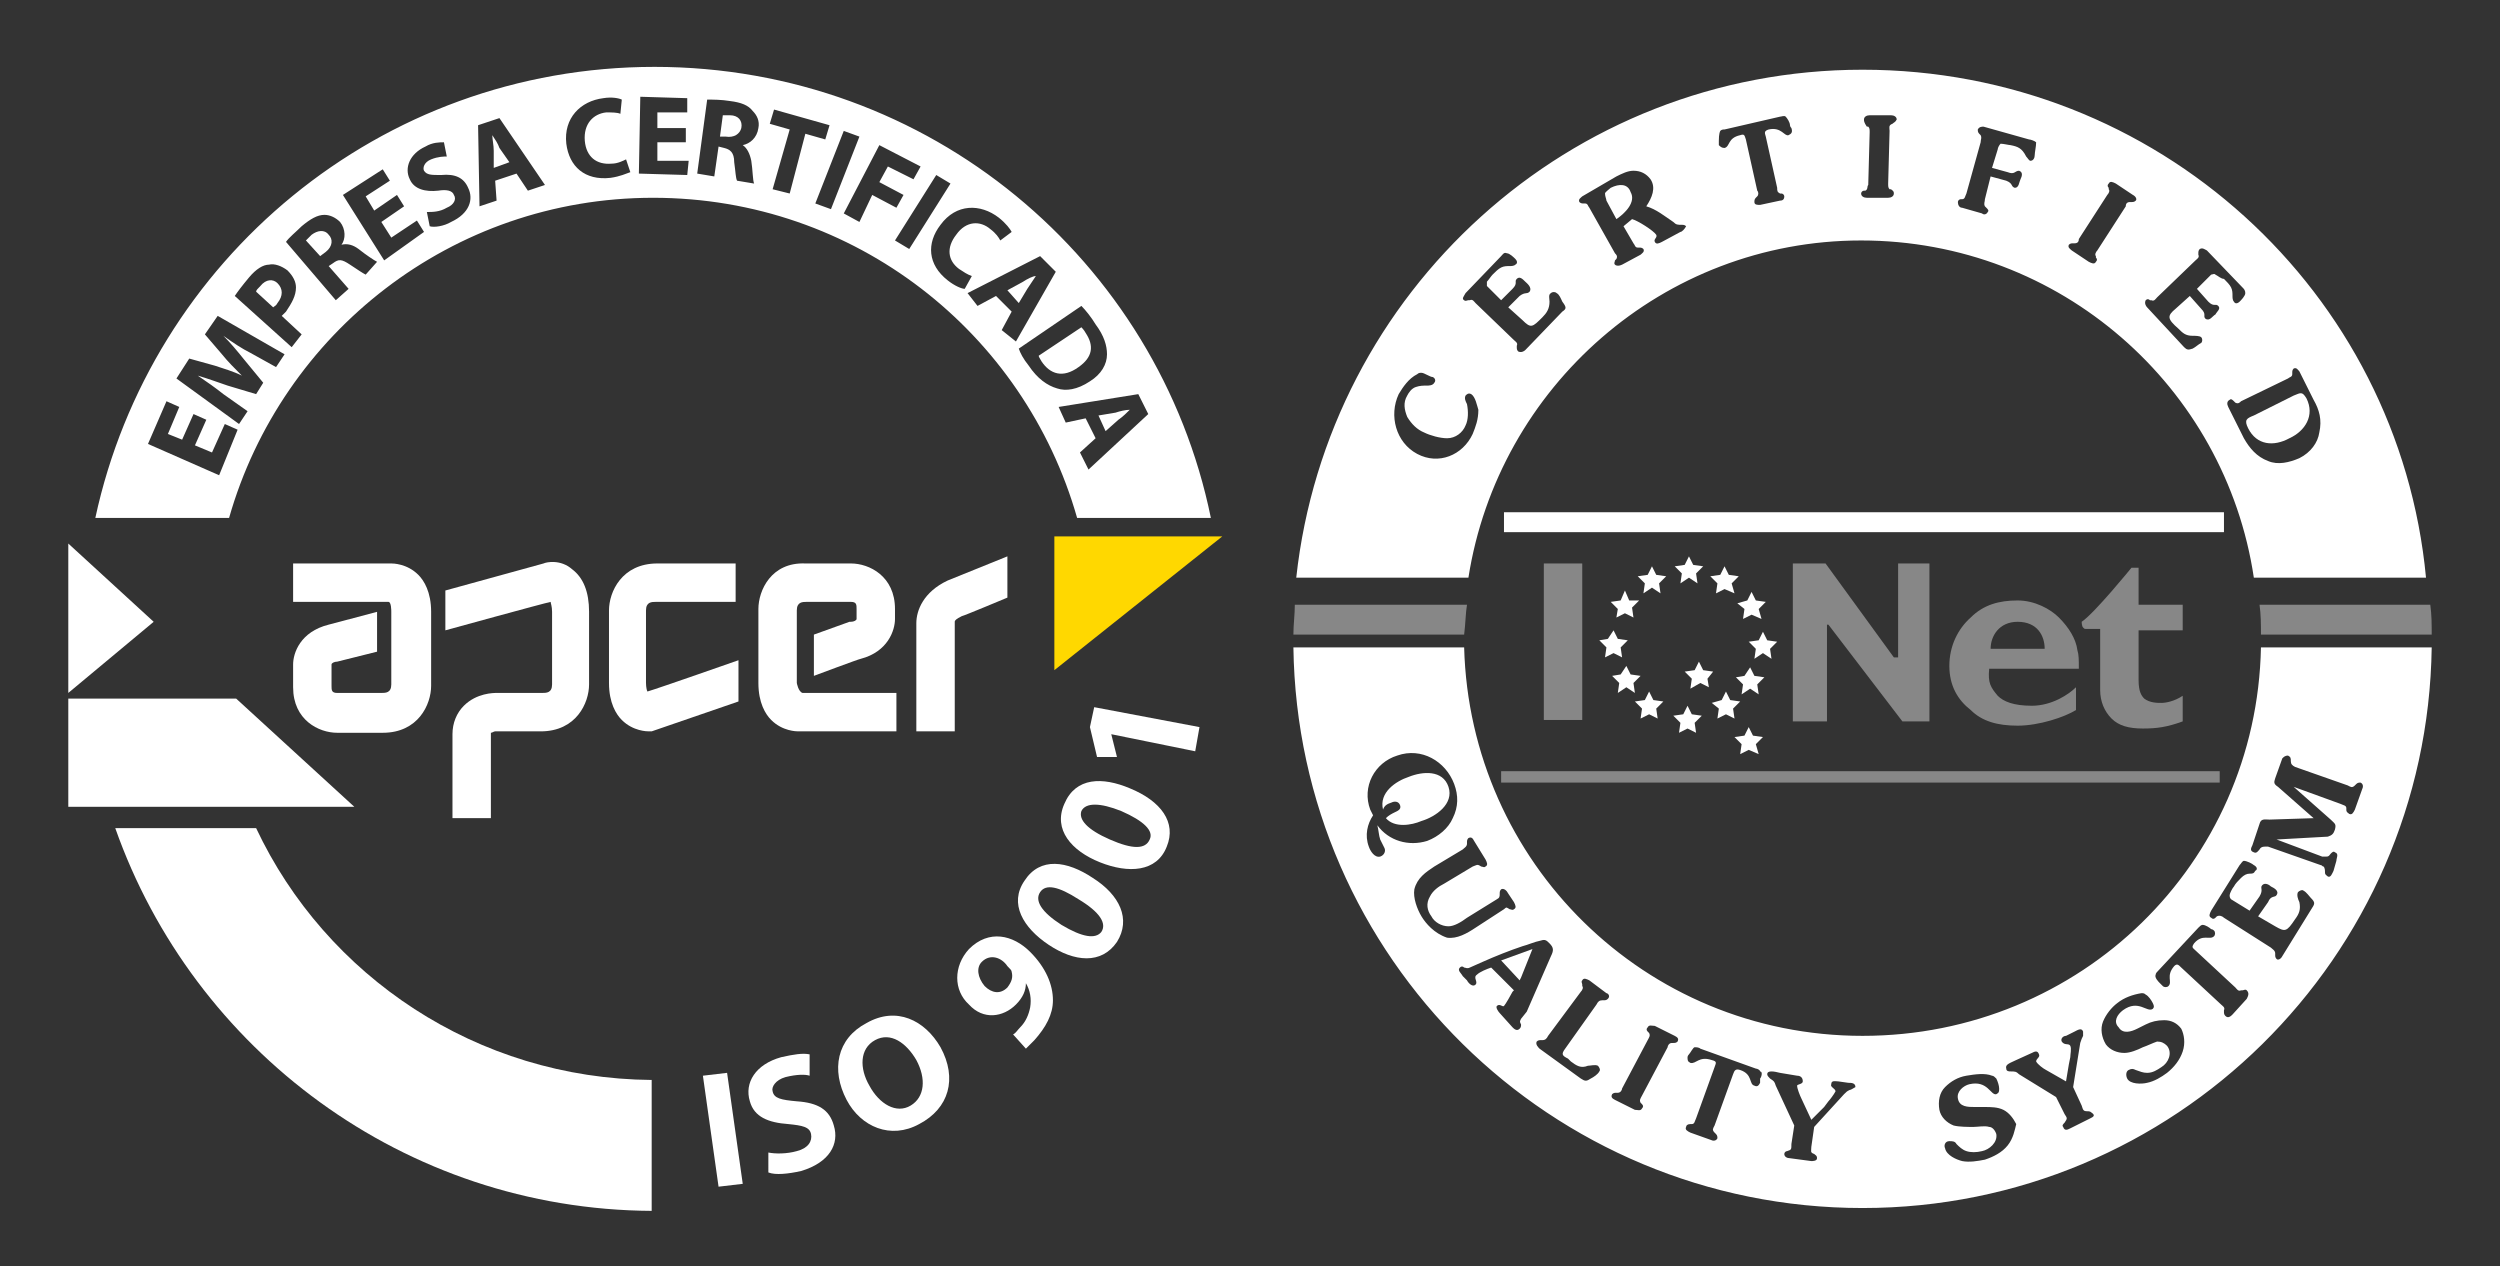 <svg xmlns="http://www.w3.org/2000/svg" xmlns:xlink="http://www.w3.org/1999/xlink" id="Camada_1" x="0px" y="0px" viewBox="0 0 175.7 89" style="enable-background:new 0 0 175.7 89;" xml:space="preserve"><rect x="0" y="0" width="175.7" height="89" fill="#333333" stroke="none"/><style type="text/css">	.st0{fill:#FFFFFF;}	.st1{fill:#FFD800;}	.st2{fill-rule:evenodd;clip-rule:evenodd;fill:#FFFFFF;}	.st3{fill-rule:evenodd;clip-rule:evenodd;fill:#878787;}</style><g>	<polygon class="st0" points="4.8,49.1 4.8,56.7 24.9,56.7 16.6,49.1  "></polygon>	<polygon class="st0" points="4.8,38.2 4.8,48.7 10.8,43.7  "></polygon>	<path class="st0" d="M20.5,42.3c0,0,6.7,0,6.8,0c0.2,0,0.2,0.6,0.2,0.7c0,0,0,5,0,5.1c0,0.6-0.4,0.6-0.7,0.6c0,0-3.1,0-3.1,0   c-0.4,0-0.4-0.2-0.4-0.5c0,0,0-1.4,0-1.5c0-0.1,0.2-0.2,0.4-0.2c0,0,2.8-0.7,2.8-0.7l0-2.8l-3.4,0.9c-2,0.5-2.5,2-2.5,2.8v1.6   c0,2.3,1.8,3.2,3.1,3.2h3.2c2.5,0,3.4-2,3.4-3.3V43c0-1.4-0.5-2.2-0.9-2.6c-0.8-0.8-1.8-0.8-1.9-0.8h-6.9V42.3z"></path>	<path class="st0" d="M53.3,42.8V48c0,1.4,0.5,2.2,0.9,2.6c0.8,0.8,1.8,0.8,1.9,0.8h6.9v-2.7c0,0-6.5,0-6.6,0C56.1,48.6,56,48,56,48   c0,0,0-5,0-5.1c0-0.6,0.4-0.6,0.7-0.6c0,0,3.1,0,3.1,0c0.4,0,0.4,0.2,0.4,0.5c0,0,0,0.5,0,0.7c0,0.1-0.2,0.2-0.4,0.2l-0.1,0   l-2.5,0.9l0,2.9c0,0,3.2-1.2,3.3-1.2c1.9-0.5,2.4-2,2.4-2.8c0,0,0-0.7,0-0.7c0-2.3-1.8-3.2-3.1-3.2h-3.2   C54.2,39.5,53.3,41.5,53.3,42.8z"></path>	<path class="st0" d="M38.2,39.6L38.2,39.6l-6.9,1.9l0,2.8c0,0,6.9-1.9,7.4-2c0,0.1,0.1,0.3,0.1,0.7c0,0,0,5,0,5.1   c0,0.6-0.4,0.6-0.7,0.6h-3.2c-0.2,0-1.4,0-2.3,0.9c-0.5,0.5-0.8,1.2-0.8,2v5.9h2.7v-5.9c0-0.1,0-0.1,0-0.1c0.1,0,0.2-0.1,0.3-0.1   c0,0,3.2,0,3.2,0c2.5,0,3.4-2,3.4-3.3V43c0-1.4-0.4-2.4-1.2-3C39.4,39.3,38.4,39.5,38.2,39.6z"></path>	<path class="st0" d="M46.2,39.6c-2.5,0-3.4,2-3.4,3.3V48c0,1.4,0.5,2.2,0.9,2.6c0.8,0.8,1.8,0.8,1.9,0.8l0.2,0l6.1-2.1l0-2.9   c0,0-5.7,2-6.4,2.2c-0.1-0.2-0.1-0.6-0.1-0.6c0,0,0-5,0-5.1c0-0.6,0.4-0.6,0.7-0.6h5.6v-2.7H46.2z"></path>	<path class="st0" d="M66.6,40.8L66.6,40.8L66.6,40.8c-1.7,0.8-2.2,2.1-2.2,3c0,0.1,0,0.2,0,0.3c0,0.2,0,7.3,0,7.3h2.7v-7.6   c0,0,0,0,0-0.1c0-0.1,0.1-0.2,0.5-0.4c0.1,0,3.2-1.3,3.2-1.3l0-2.9L66.6,40.8z"></path>	<polygon class="st1" points="74.1,47.1 74.1,37.7 85.9,37.7  "></polygon>	<g>		<path class="st0" d="M51.1,75.4l1.1,7.8l-1.7,0.2l-1.1-7.8L51.1,75.4z"></path>		<path class="st0" d="M54,81c0.5,0.1,1.3,0.1,2-0.1c0.8-0.2,1.1-0.7,1-1.2c-0.1-0.5-0.6-0.6-1.6-0.7c-1.4-0.1-2.4-0.5-2.7-1.6    c-0.4-1.3,0.4-2.6,2.2-3.1c0.9-0.2,1.5-0.3,2-0.2l0,1.5c-0.3-0.1-0.9-0.1-1.7,0.1c-0.7,0.2-1,0.7-0.9,1c0.1,0.5,0.6,0.6,1.7,0.7    c1.5,0.1,2.3,0.6,2.6,1.7c0.4,1.3-0.3,2.6-2.3,3.2c-0.9,0.2-1.8,0.3-2.3,0.1L54,81z"></path>		<path class="st0" d="M64.6,79c-2,1.1-4.1,0.2-5.1-1.7c-1.1-2.1-0.7-4.3,1.4-5.4c2.1-1.2,4.1-0.2,5.2,1.7    C67.3,75.8,66.7,77.9,64.6,79L64.6,79z M64,77.7c1-0.6,1.1-1.9,0.4-3.2c-0.7-1.2-1.8-2-2.9-1.4c-1.1,0.6-1.1,2-0.4,3.2    C61.8,77.6,63,78.3,64,77.7L64,77.7z"></path>		<path class="st0" d="M71.2,72.7c0.2-0.1,0.3-0.3,0.5-0.5c0.4-0.4,0.6-0.9,0.7-1.4c0.1-0.6,0-1.2-0.3-1.7l0,0c0,0.5-0.2,1-0.7,1.5    c-0.9,0.9-2.3,1.1-3.3,0c-1.1-1-1.1-2.7,0-3.9c1.4-1.4,3.1-1,4.3,0.2c1.1,1.1,1.6,2.3,1.6,3.4c0,1-0.5,1.9-1.3,2.8    c-0.2,0.2-0.4,0.4-0.6,0.6L71.2,72.7z M69,67.6c-0.4,0.4-0.3,1.1,0.2,1.7c0.5,0.5,1.1,0.6,1.6,0.1c0.3-0.4,0.4-0.7,0.3-1.1    c0-0.1-0.1-0.2-0.3-0.4C70.4,67.3,69.6,67,69,67.6L69,67.6z"></path>		<path class="st0" d="M78.5,66.2c-1.1,1.6-3,1.4-4.8,0.2c-1.8-1.2-2.8-2.9-1.7-4.5c1.1-1.7,3-1.4,4.8-0.2    C78.7,62.9,79.5,64.6,78.5,66.2L78.5,66.2z M77.4,65.5c0.4-0.6-0.1-1.4-1.6-2.3c-1.4-0.9-2.3-1.1-2.7-0.5    c-0.4,0.6,0.1,1.4,1.5,2.3C76.1,65.9,77,66,77.4,65.5L77.4,65.5z"></path>		<path class="st0" d="M82,59.5c-0.7,1.8-2.7,1.9-4.7,1.1c-2-0.8-3.3-2.3-2.5-4.1c0.8-1.9,2.7-1.9,4.6-1.1    C81.6,56.3,82.7,57.8,82,59.5L82,59.5z M80.8,59c0.3-0.6-0.4-1.3-2-2c-1.5-0.6-2.5-0.6-2.8,0c-0.2,0.6,0.4,1.3,2,2    C79.6,59.7,80.5,59.7,80.8,59L80.8,59z"></path>		<path class="st0" d="M78.1,51.6L78.1,51.6l0.4,1.6l-1.4,0l-0.5-2.1l0.3-1.4l7.4,1.4l-0.3,1.7L78.1,51.6z"></path>	</g>	<path class="st0" d="M18,58.2H8.1C13.6,73.8,28.4,85,45.8,85.1v-9.2C33.5,75.8,22.9,68.6,18,58.2z"></path>	<g>		<path class="st0" d="M34.6,9.5c0,0.3,0.1,0.7,0.1,1.1l0,1.2l1.1-0.4l-0.7-1C35,10.1,34.8,9.8,34.6,9.5L34.6,9.5z"></path>		<path class="st0" d="M51.3,8.1c-0.3,0-0.5,0-0.5,0l-0.2,1.5L51,9.6c0.6,0.1,1-0.2,1.1-0.6C52.2,8.5,51.9,8.1,51.3,8.1z"></path>		<path class="st0" d="M71.9,19.8l-1.1,0.6l0.8,0.9l0.6-1c0.2-0.3,0.4-0.6,0.6-0.9l0,0C72.6,19.4,72.2,19.6,71.9,19.8z"></path>		<path class="st0" d="M18.3,20.1c-0.2,0.2-0.3,0.3-0.3,0.4l1.2,1.1c0.1-0.1,0.2-0.1,0.3-0.3c0.4-0.5,0.4-1,0-1.4    C19.2,19.6,18.7,19.6,18.3,20.1z"></path>		<path class="st0" d="M21.9,16.5c-0.2,0.2-0.3,0.3-0.4,0.4l1,1.1l0.4-0.3c0.5-0.4,0.5-0.9,0.2-1.2C22.8,16.1,22.3,16.2,21.9,16.5z"></path>		<path class="st0" d="M78.4,29l-1.2,0.2l0.5,1.1l0.9-0.8c0.3-0.2,0.6-0.5,0.8-0.7l0,0C79.1,28.8,78.7,28.9,78.4,29z"></path>		<path class="st0" d="M46,4.7c-19.3,0-35.4,13.6-39.3,31.7h9.4c3.7-13,15.7-22.5,29.8-22.5c14.2,0,26.1,9.5,29.8,22.5h9.4    C81.4,18.3,65.3,4.7,46,4.7z M15.4,33.4l-5-2.2l1.3-3l0.9,0.4l-0.8,1.9l1,0.4l0.8-1.8l0.9,0.4l-0.8,1.8l1.2,0.5l0.9-2l0.9,0.4    L15.4,33.4z M19.4,25.8l-1.8-1c-0.6-0.3-1.2-0.7-1.9-1.2l0,0c0.5,0.5,1,1.1,1.4,1.6l1.4,1.7l-0.5,0.8L16,27.1    c-0.6-0.2-1.4-0.5-2.1-0.7l0,0c0.6,0.4,1.3,0.9,1.8,1.3l1.7,1.2l-0.6,0.9l-4.4-3.2l0.9-1.4l1.8,0.5c0.6,0.2,1.3,0.4,1.9,0.7l0,0    c-0.5-0.5-1-1-1.4-1.5l-1.2-1.4l0.9-1.3l4.7,2.7L19.4,25.8z M20.5,24.4l-4-3.6c0.2-0.3,0.5-0.7,1-1.3c0.5-0.6,1-0.9,1.4-0.9    c0.4-0.1,0.9,0.1,1.3,0.4c0.4,0.4,0.6,0.8,0.6,1.2c0,0.6-0.3,1.1-0.7,1.7c-0.1,0.1-0.2,0.2-0.3,0.3l1.4,1.3L20.5,24.4z M25.7,19.3    c-0.2-0.1-0.5-0.3-1.1-0.7c-0.6-0.4-0.8-0.4-1.2-0.1l-0.3,0.2l1.4,1.6l-0.9,0.8L20.1,17c0.2-0.3,0.7-0.7,1.1-1.1    c0.6-0.5,1.1-0.8,1.6-0.8c0.4,0,0.8,0.2,1.1,0.5c0.4,0.5,0.4,1.2,0.1,1.6l0,0c0.4-0.1,0.8,0,1.2,0.3c0.5,0.4,1.1,0.8,1.3,0.9    L25.7,19.3z M27,18.3l-2.9-4.6l2.8-1.8l0.5,0.8l-1.7,1.1l0.6,1l1.6-1.1l0.5,0.8l-1.6,1.1l0.7,1.1l1.8-1.2l0.5,0.8L27,18.3z     M31.7,15.6c-0.5,0.3-1.2,0.4-1.5,0.3l-0.2-1c0.4,0,0.9,0,1.4-0.3c0.5-0.2,0.7-0.6,0.5-0.9c-0.1-0.3-0.5-0.4-1.1-0.3    c-0.9,0.1-1.7-0.1-2-0.8c-0.4-0.8,0-1.8,1.1-2.3c0.5-0.3,1-0.3,1.3-0.3l0.2,1c-0.2,0-0.6,0-1.1,0.2c-0.5,0.2-0.6,0.6-0.5,0.8    c0.2,0.3,0.5,0.3,1.2,0.3c1-0.1,1.6,0.2,1.9,0.9C33.3,14,33,15,31.7,15.6z M37.1,13.4l-0.8-1.2l-1.5,0.5l0.1,1.4l-1.2,0.4    l-0.1-5.7l1.5-0.5l3.2,4.7L37.1,13.4z M42.9,12.5c-1.8,0.2-2.9-0.8-3.1-2.4c-0.2-1.8,1-3,2.6-3.2c0.6-0.1,1.1,0,1.3,0.1l-0.1,1    c-0.2-0.1-0.6-0.1-1-0.1c-0.9,0.1-1.6,0.8-1.5,2c0.1,1.1,0.8,1.7,1.9,1.6c0.4,0,0.8-0.2,1-0.3l0.3,0.9    C44,12.2,43.6,12.4,42.9,12.5z M48.3,12.3l-3.4-0.1L45,6.8l3.3,0.1l0,1l-2.1,0l0,1.1l2,0l0,1l-2,0l0,1.3l2.2,0L48.3,12.3z M53.3,9    c-0.1,0.7-0.6,1.1-1.1,1.2l0,0c0.3,0.2,0.5,0.6,0.6,1.1c0.1,0.6,0.1,1.4,0.2,1.6l-1.2-0.2c-0.1-0.2-0.1-0.6-0.2-1.3    c0-0.7-0.3-0.9-0.7-1l-0.4-0.1l-0.3,2.1l-1.2-0.2L49.7,7c0.4,0,1,0,1.6,0.1c0.8,0.1,1.3,0.3,1.6,0.7C53.2,8.1,53.4,8.5,53.3,9z     M55.5,13.6l-1.2-0.3l1.2-4.2l-1.4-0.4l0.3-1l3.9,1.1l-0.3,1l-1.4-0.4L55.5,13.6z M57.3,14.3l2-5.1l1.1,0.4l-2,5.1L57.3,14.3z     M60.4,15.6L59.3,15l2.5-4.8l2.9,1.5l-0.5,0.9l-1.8-0.9l-0.6,1.1l1.7,0.9l-0.5,0.9l-1.7-0.9L60.4,15.6z M62.9,16.9l2.9-4.6l1,0.6    l-2.9,4.6L62.9,16.9z M66.6,19.7c-1.4-1.1-1.5-2.6-0.5-3.9c1.1-1.5,2.8-1.5,4.1-0.5c0.5,0.4,0.8,0.8,0.9,1l-0.8,0.6    c-0.1-0.2-0.3-0.5-0.7-0.8c-0.7-0.6-1.7-0.6-2.4,0.4c-0.7,0.9-0.6,1.8,0.2,2.4c0.3,0.2,0.6,0.4,0.9,0.5l-0.5,0.9    C67.6,20.3,67.1,20.1,66.6,19.7z M70.4,23.2l0.7-1.3l-1.1-1.1l-1.3,0.7L68,20.6l5.1-2.6l1.1,1.1l-2.8,4.9L70.4,23.2z M72.3,25.7    c-0.4-0.5-0.6-0.9-0.7-1.2l4.4-3c0.3,0.3,0.7,0.8,1,1.3c0.6,0.8,0.8,1.5,0.8,2.1c0,0.7-0.4,1.4-1.2,1.9c-0.9,0.6-1.7,0.7-2.3,0.5    C73.6,27.1,72.9,26.6,72.3,25.7z M75.9,31.8l1.1-1l-0.7-1.4l-1.4,0.3l-0.5-1.1l5.6-0.9l0.7,1.4L76.5,33L75.9,31.8z"></path>		<path class="st0" d="M76.3,23.4c-0.1-0.2-0.3-0.4-0.3-0.4L73,25c0,0.1,0.1,0.2,0.2,0.4c0.6,0.9,1.5,1.2,2.6,0.4    C76.8,25.1,76.9,24.3,76.3,23.4z"></path>	</g>	<g>		<g>			<polygon class="st2" points="119.7,47.1 120.4,47.2 120,47.7 120.1,48.3 119.5,48 118.8,48.4 118.9,47.7 118.4,47.2 119.1,47.1      119.4,46.5 119.7,47.1    "></polygon>			<polygon class="st2" points="120.8,49.8 120.3,49.4 121,49.2 121.3,48.6 121.6,49.2 122.3,49.3 121.8,49.8 121.9,50.5      121.3,50.2 120.7,50.5 120.8,49.8    "></polygon>			<polygon class="st2" points="122.5,48.1 122,47.6 122.6,47.5 123,46.9 123.3,47.5 124,47.6 123.5,48.1 123.6,48.8 123,48.4      122.4,48.8 122.5,48.1    "></polygon>			<polygon class="st2" points="123.4,45.6 122.9,45.1 123.6,45 123.9,44.4 124.2,45 124.9,45.1 124.4,45.6 124.5,46.3 123.9,45.9      123.3,46.3 123.4,45.6    "></polygon>			<polygon class="st2" points="122.6,42.8 122.1,42.4 122.8,42.2 123.1,41.6 123.4,42.2 124.1,42.3 123.6,42.8 123.8,43.5      123.1,43.2 122.5,43.5 122.6,42.8    "></polygon>			<polygon class="st2" points="120.7,41 120.2,40.5 120.9,40.4 121.2,39.8 121.5,40.4 122.2,40.5 121.7,41 121.9,41.7 121.2,41.4      120.6,41.7 120.7,41    "></polygon>			<polygon class="st2" points="118.2,40.3 117.7,39.8 118.4,39.7 118.7,39.1 119,39.7 119.7,39.8 119.2,40.3 119.3,41 118.7,40.6      118.1,41 118.2,40.3    "></polygon>			<polygon class="st2" points="115.6,41 115.1,40.5 115.8,40.4 116.1,39.8 116.4,40.4 117.1,40.5 116.6,41 116.7,41.7 116.1,41.3      115.5,41.7 115.6,41    "></polygon>			<polygon class="st2" points="113.7,42.8 113.2,42.3 113.9,42.2 114.2,41.5 114.5,42.2 115.2,42.2 114.7,42.7 114.8,43.4      114.2,43.1 113.6,43.4 113.7,42.8    "></polygon>			<polygon class="st2" points="112.9,45.5 112.4,45 113,44.9 113.4,44.3 113.7,44.9 114.4,45 113.9,45.5 114,46.2 113.4,45.9      112.8,46.2 112.9,45.5    "></polygon>			<polygon class="st2" points="113.8,48 113.3,47.5 113.9,47.4 114.3,46.8 114.6,47.4 115.3,47.5 114.8,48 114.9,48.7 114.3,48.3      113.7,48.7 113.8,48    "></polygon>			<polygon class="st2" points="115.4,49.8 114.9,49.3 115.6,49.2 115.9,48.6 116.2,49.2 116.9,49.3 116.4,49.8 116.5,50.5      115.9,50.2 115.3,50.5 115.4,49.8    "></polygon>			<polygon class="st2" points="118.1,50.8 117.6,50.3 118.3,50.2 118.6,49.6 118.9,50.2 119.6,50.3 119.1,50.8 119.2,51.5      118.6,51.2 118,51.5 118.1,50.8    "></polygon>			<polygon class="st2" points="123.2,51.7 123.9,51.8 123.4,52.3 123.6,53 122.9,52.7 122.3,53 122.4,52.3 121.9,51.8 122.6,51.7      122.9,51.1 123.2,51.7    "></polygon>		</g>		<g>			<polygon class="st3" points="111.2,50.6 108.5,50.6 108.5,39.6 111.2,39.6 111.2,50.6    "></polygon>			<polygon class="st3" points="105.5,54.2 105.5,55 156,55 156,54.2 105.5,54.2    "></polygon>			<polygon class="st3" points="133.4,39.6 135.6,39.6 135.6,50.7 133.7,50.7 128.5,43.9 128.4,43.9 128.4,50.7 126,50.7 126,39.6      128.3,39.6 133.1,46.2 133.4,46.2 133.4,39.6    "></polygon>			<path class="st3" d="M147.6,44.2c0,0-0.8,0-1,0c-0.1,0-0.1,0-0.2-0.1c-0.1-0.1-0.1-0.4-0.1-0.4c0.9-0.6,3.5-3.8,3.5-3.8l0.5,0     v2.6h3.1v1.8h-3.1v3.5c0,0.8,0.2,1.1,0.4,1.3c0.4,0.3,0.9,0.3,1.2,0.3c0.3,0,0.9-0.1,1.5-0.5v1.8c-1.1,0.4-1.8,0.5-2.8,0.5     c-1,0-1.7-0.2-2.2-0.7c-0.5-0.5-0.8-1.2-0.8-2L147.6,44.2L147.6,44.2z"></path>			<path class="st3" d="M146.1,46.9c0-0.5,0-0.9-0.1-1.2c-0.1-0.8-0.6-1.6-1.3-2.3c-0.6-0.6-1.7-1.2-2.9-1.2c-1.3,0-2.4,0.3-3.3,1.2     c-0.9,0.8-1.5,2-1.5,3.4c0,1.4,0.6,2.4,1.5,3.1c0.8,0.8,1.9,1.1,3.3,1.1c1.5,0,3.3-0.6,4.1-1.1l0-1.6c-0.5,0.5-1.7,1.3-3.1,1.3     c-1.3,0-2-0.3-2.4-0.7c-0.5-0.6-0.7-0.9-0.6-1.9H146.1z M141.8,43.7c1.4,0,1.9,1,1.9,1.9h-3.8C139.9,44.7,140.5,43.7,141.8,43.7z     "></path>			<path class="st3" d="M158.8,42.5c0.1,0.7,0.1,1.4,0.1,2.1h12c0-0.7,0-1.4-0.1-2.1H158.8L158.8,42.5z"></path>			<path class="st3" d="M103.1,42.5H91c0,0.7-0.1,1.4-0.1,2.1h12C103,43.8,103,43.1,103.1,42.5L103.1,42.5z"></path>		</g>		<g>			<path class="st0" d="M161.2,27.8l-2.8,1.4c-0.5,0.2-0.7,0.3-0.4,0.9c0.6,1.2,1.8,1.3,2.9,0.7c1.1-0.5,1.8-1.6,1.2-2.8     C161.8,27.5,161.7,27.6,161.2,27.8z"></path>			<path class="st0" d="M130.9,4.9c-20.6,0-37.6,15.6-39.8,35.7h12.1c2.1-13.4,13.7-23.7,27.6-23.7c14,0,25.6,10.3,27.6,23.7h12.1     C168.6,20.5,151.6,4.9,130.9,4.9z M103.5,30.5c-0.7,1.5-2.4,2.2-3.9,1.4c-1.5-0.8-2-2.7-1.3-4.2c0.3-0.5,0.7-1.1,1.3-1.4     c0.1-0.1,0.2-0.1,0.3-0.1c0.2,0,0.6,0.3,0.8,0.3c0.2,0.1,0.2,0.3,0.1,0.4c-0.1,0.2-0.4,0.2-0.5,0.2c-0.3,0-0.5,0-0.8,0.1     c-0.3,0.1-0.5,0.4-0.6,0.6c-0.3,0.5-0.2,1,0,1.5c0.3,0.5,0.7,0.9,1.2,1.1c0.4,0.2,1.1,0.4,1.6,0.4c0.6,0,1.1-0.4,1.3-0.9     c0.2-0.4,0.2-1,0.1-1.5c-0.1-0.2-0.2-0.4-0.1-0.6c0.1-0.1,0.2-0.2,0.4-0.1c0.3,0.2,0.4,0.8,0.5,1.1     C103.9,29.5,103.7,30,103.5,30.5z M109.8,21.9l-2.6,2.7c-0.1,0.1-0.3,0.2-0.5,0.1c-0.1-0.1-0.1-0.2-0.1-0.3l0-0.1     c0.1-0.2-0.1-0.3-0.2-0.4l-2.7-2.6c-0.1-0.1-0.2-0.3-0.4-0.2l-0.1,0c-0.1,0-0.2,0.1-0.3,0c-0.2-0.1,0-0.3,0.1-0.5l2.5-2.6     c0.1-0.1,0.2-0.3,0.4-0.2c0.2,0,0.5,0.3,0.6,0.4c0.1,0.1,0.2,0.3,0,0.4c-0.1,0.1-0.3,0.1-0.4,0.1c-0.2,0-0.4,0-0.6,0.1     c-0.2,0.1-0.4,0.3-0.6,0.5c-0.1,0.1-0.3,0.4-0.4,0.5c0,0.1,0,0.2,0,0.3l1,1l0.8-0.8c0.4-0.4,0.1-0.5,0.3-0.7     c0.2-0.2,0.4,0,0.6,0.2c0.1,0.1,0.5,0.4,0.3,0.7c-0.2,0.2-0.3,0-0.7,0.3l-0.8,0.8l1,0.9c0.6,0.6,0.7,0.5,1.4-0.2     c0.3-0.3,0.5-0.6,0.5-1.1c0-0.2-0.1-0.5,0.1-0.6c0.1-0.1,0.3-0.1,0.4,0c0.2,0.1,0.3,0.4,0.4,0.6     C110.1,21.6,110.1,21.7,109.8,21.9z M118.1,16.3l-1.3,0.7c-0.2,0.1-0.4,0.2-0.5,0c-0.1-0.2,0.2-0.3,0.1-0.5     c-0.2-0.3-1.3-1-1.7-1.1l-0.6,0.5l0.7,1.2c0.1,0.1,0.1,0.3,0.3,0.3h0.1c0.1,0,0.2,0,0.3,0.1c0.1,0.2-0.1,0.3-0.2,0.4l-1.3,0.7     c-0.2,0.1-0.4,0.1-0.5,0c-0.1-0.1,0-0.2,0-0.3l0.1-0.1c0.1-0.2,0-0.3-0.1-0.4l-1.8-3.2c-0.1-0.1-0.1-0.3-0.3-0.3h-0.1     c-0.1,0-0.2,0-0.3-0.1c-0.1-0.2,0.1-0.3,0.2-0.4l2.4-1.4c0.4-0.2,0.8-0.4,1.2-0.4c0.5,0,0.9,0.2,1.2,0.6c0.4,0.6,0.1,1.3-0.3,1.9     c0.7,0.2,1.3,0.7,1.9,1.1c0.2,0.2,0.3,0.2,0.6,0.2c0.1,0,0.2,0,0.3,0.1C118.4,16.1,118.2,16.3,118.1,16.3z M125.7,9.5     c-0.3,0.1-0.5-0.6-1.4-0.4c-0.3,0.1-0.3,0.2-0.2,0.5l0.8,3.6c0,0.2,0,0.3,0.2,0.4l0.1,0c0.1,0,0.2,0.1,0.2,0.2     c0,0.2-0.1,0.3-0.3,0.3l-1.4,0.3c-0.2,0-0.4,0-0.4-0.2c0-0.1,0-0.2,0.1-0.3l0.1-0.1c0.1-0.1,0.1-0.3,0-0.4l-0.8-3.6     c-0.1-0.3-0.1-0.4-0.4-0.3c-0.9,0.2-0.7,0.8-1.1,0.9c-0.2,0-0.3-0.1-0.4-0.2c0-0.1,0-0.2,0-0.3c0-0.1,0-0.5,0.1-0.7     c0.1-0.1,0.2-0.1,0.3-0.1l3.9-0.9c0.1,0,0.3-0.1,0.4,0c0.1,0.1,0.3,0.4,0.3,0.6c0,0.1,0.1,0.2,0.1,0.2     C126,9.3,125.9,9.4,125.7,9.5z M133,8.7L133,8.7c-0.3,0.1-0.2,0.3-0.2,0.5l-0.1,3.7c0,0.2,0,0.3,0.1,0.4l0.1,0     c0.1,0.1,0.2,0.1,0.2,0.3c0,0.2-0.2,0.3-0.4,0.3l-1.5,0c-0.2,0-0.4-0.1-0.4-0.3c0-0.1,0.1-0.2,0.2-0.2l0.1,0     c0.2-0.1,0.1-0.3,0.2-0.4l0.1-3.7c0-0.2,0-0.3-0.1-0.4l-0.1,0C131,8.6,131,8.5,131,8.4c0-0.2,0.2-0.3,0.4-0.3l1.5,0     c0.2,0,0.4,0.1,0.4,0.3C133.2,8.6,133.1,8.6,133,8.7z M143,10.9c0,0.2-0.1,0.4-0.3,0.4c-0.1,0-0.2-0.2-0.3-0.3     c-0.3-0.6-0.6-0.7-1.1-0.8c-0.1,0-0.5-0.1-0.7-0.1c-0.1,0.1-0.2,0.3-0.2,0.4l-0.4,1.3l1.1,0.3c0.5,0.2,0.5-0.1,0.8-0.1     c0.3,0.1,0.2,0.4,0.1,0.6c-0.1,0.2-0.1,0.6-0.4,0.6c-0.3-0.1-0.1-0.3-0.6-0.5l-1.1-0.3l-0.4,1.6c0,0.2-0.1,0.3,0,0.5l0.1,0.1     c0.1,0.1,0.2,0.2,0.1,0.3c-0.1,0.2-0.3,0.2-0.4,0.1l-1.4-0.4c-0.2,0-0.3-0.2-0.3-0.4c0-0.1,0.1-0.2,0.2-0.2l0.1,0     c0.2,0,0.2-0.2,0.3-0.4l1-3.6c0-0.2,0.1-0.3,0-0.5l-0.1-0.1c-0.1-0.1-0.1-0.2-0.1-0.3c0.1-0.2,0.3-0.2,0.4-0.2l3.2,0.9     c0.1,0,0.4,0.1,0.5,0.2C143.1,10.3,143,10.7,143,10.9z M150.1,14.1c-0.1,0.1-0.2,0.1-0.3,0.1l-0.1,0c-0.2,0-0.3,0.1-0.3,0.3     l-2,3.1c-0.1,0.1-0.2,0.3-0.1,0.4l0,0.1c0.1,0.1,0.1,0.2,0,0.3c-0.1,0.2-0.3,0.1-0.5,0l-1.2-0.8c-0.1-0.1-0.3-0.2-0.2-0.4     c0.1-0.1,0.2-0.1,0.3-0.1l0.1,0c0.2,0,0.3-0.1,0.3-0.3l2-3.1c0.1-0.1,0.2-0.3,0.1-0.4l0-0.1c-0.1-0.1-0.1-0.2,0-0.3     c0.1-0.2,0.3-0.1,0.5,0l1.2,0.8C150.1,13.8,150.2,14,150.1,14.1z M155.7,19.3c-0.1-0.1-0.2,0-0.3,0l-1,1l0.8,0.9     c0.4,0.4,0.5,0.1,0.7,0.3c0.2,0.2-0.1,0.4-0.2,0.6c-0.2,0.1-0.4,0.5-0.7,0.3c-0.2-0.2,0.1-0.3-0.3-0.7l-0.8-0.9l-1,0.9     c-0.6,0.5-0.6,0.7,0.2,1.4c0.3,0.3,0.5,0.5,1,0.5c0.2,0,0.5,0,0.6,0.1c0.1,0.1,0.1,0.3,0,0.4c-0.2,0.1-0.4,0.3-0.6,0.4     c-0.3,0.1-0.4,0.1-0.6-0.1l-2.6-2.8c-0.1-0.1-0.2-0.3-0.1-0.5c0.1-0.1,0.2-0.1,0.3,0l0.1,0c0.2,0.1,0.3-0.1,0.4-0.2l2.7-2.6     c0.1-0.1,0.3-0.2,0.2-0.4l0-0.1c0-0.1,0-0.2,0.1-0.3c0.2-0.1,0.3,0,0.5,0.1l2.5,2.6c0.1,0.1,0.2,0.2,0.2,0.4     c0,0.2-0.3,0.5-0.4,0.6c-0.1,0.1-0.3,0.2-0.4,0c-0.1-0.1-0.1-0.3-0.1-0.4c0-0.2,0-0.4-0.1-0.6c-0.1-0.2-0.3-0.4-0.5-0.6     C156.1,19.6,155.9,19.4,155.7,19.3z M161.6,32.2c-0.7,0.3-1.5,0.5-2.2,0.2c-0.8-0.3-1.3-0.9-1.7-1.6l-1.1-2.2     c-0.1-0.2-0.1-0.4,0.1-0.5c0.1-0.1,0.2,0,0.3,0.1l0.1,0.1c0.2,0.1,0.3,0,0.4-0.1l3.3-1.6c0.1-0.1,0.3-0.1,0.3-0.3l0-0.1     c0-0.1,0-0.2,0.1-0.3c0.2-0.1,0.3,0.1,0.4,0.2l1,2c0.4,0.7,0.6,1.4,0.4,2.3C162.9,31.1,162.4,31.8,161.6,32.2z"></path>			<path class="st0" d="M113.2,13.2c-0.1,0.1-0.4,0.3-0.4,0.4c0,0.2,0.1,0.4,0.1,0.5l0.7,1.3c0.6-0.4,1.4-1.2,1-1.9     C114.4,12.9,113.8,12.9,113.2,13.2z"></path>		</g>		<path class="st2" d="M105.7,37.4h50.6V36h-50.6V37.4z"></path>		<g>			<polygon class="st0" points="106.8,68.9 106.9,68.7 107.7,66.7 105.5,67.5    "></polygon>			<path class="st0" d="M97.8,56.4c0.2-0.1,0.5-0.1,0.6,0.2c0.1,0.3-0.2,0.4-0.4,0.5c-0.2,0.1-0.4,0.2-0.6,0.4     c0.6,0.7,1.8,0.5,2.5,0.2c1-0.3,2.3-1.2,1.9-2.4c-0.4-1.2-1.8-1.1-2.8-0.7c-0.9,0.3-2.1,1.1-1.8,2.3     C97.3,56.6,97.5,56.5,97.8,56.4z"></path>			<path class="st0" d="M158.9,45.5c-0.3,15.2-12.7,27.3-28,27.3s-27.6-12.2-28-27.3h-12c0.3,21.8,18.1,39.4,40,39.4     c21.9,0,39.7-17.6,40-39.4H158.9z M97,59c0.1,0.2,0.2,0.4,0.3,0.6c0.1,0.2,0,0.5-0.3,0.6c-0.4,0.1-0.7-0.4-0.8-0.7     c-0.3-0.8-0.1-1.6,0.3-2.2l-0.2-0.4c-0.6-1.6,0.3-3.3,1.9-3.8c1.7-0.6,3.4,0.4,4,2c0.3,0.8,0.3,1.6-0.1,2.4     c-0.3,0.7-1,1.3-1.8,1.6c-1.3,0.4-2.7,0-3.5-1.1C96.9,58.4,96.9,58.7,97,59z M99.9,64.4c-0.3-0.5-0.6-1.3-0.5-1.9     c0.2-0.8,0.8-1.2,1.4-1.6l2-1.2c0.1-0.1,0.3-0.2,0.3-0.4l0-0.1c0-0.1,0-0.2,0.1-0.3c0.2-0.1,0.3,0,0.4,0.2l0.8,1.3     c0.1,0.2,0.2,0.4,0,0.5c-0.1,0.1-0.2,0-0.3,0c-0.3-0.2-0.3-0.1-0.6,0l-2,1.2c-0.4,0.2-0.8,0.5-1,0.9c-0.3,0.5-0.2,1,0.1,1.4     c0.2,0.4,0.7,0.7,1.2,0.7c0.4,0,0.9-0.3,1.3-0.6l2.1-1.3c0.2-0.1,0.2-0.2,0.2-0.4c0-0.1,0-0.2,0.1-0.3c0.2-0.1,0.4,0.1,0.5,0.3     l0.4,0.6c0.1,0.2,0.2,0.4,0,0.5c-0.1,0.1-0.2,0-0.3,0c-0.2-0.1-0.2-0.2-0.4,0l-2,1.3c-0.6,0.4-1.3,0.8-2,0.7     C100.8,65.6,100.2,64.9,99.9,64.4z M106.9,71.6c-0.1,0.2-0.1,0.2,0,0.4c0,0.1,0,0.2-0.1,0.3c-0.2,0.2-0.4,0-0.5-0.1l-0.9-1     c-0.1-0.1-0.3-0.4-0.2-0.5c0.2-0.2,0.4,0.1,0.5,0c0.1-0.1,0.5-0.8,0.6-1l0.1-0.1l-1.6-1.6c-0.3,0.1-0.8,0.3-1,0.5     c-0.3,0.2,0.1,0.5-0.1,0.7c-0.2,0.2-0.5-0.1-0.6-0.3l-0.3-0.3c-0.1-0.2-0.4-0.4-0.2-0.6c0.1-0.1,0.2-0.1,0.3,0     c0.1,0,0.2,0.1,0.4,0l0.9-0.4c0.9-0.4,1.9-0.8,2.8-1.1c0.4-0.1,0.8-0.3,1.3-0.4c0.3-0.1,0.4,0,0.6,0.2c0.3,0.3,0.3,0.5,0.1,0.9     l-1.7,3.9L106.9,71.6z M113,70.2c-0.1,0.1-0.2,0.1-0.3,0.1l-0.1,0c-0.2,0-0.3,0.1-0.4,0.3l-2.2,3.1c-0.3,0.4-0.2,0.5,0.2,0.7     l0.2,0.2c0.4,0.3,0.7,0.5,1.2,0.3c0.2,0,0.5-0.1,0.7,0c0.1,0.1,0.2,0.3,0.1,0.4c-0.1,0.2-0.4,0.4-0.6,0.5c-0.3,0.2-0.4,0.2-0.7,0     l-2.9-2.1c-0.1-0.1-0.3-0.3-0.2-0.5c0.1-0.1,0.2-0.1,0.3-0.1l0.1,0c0.2,0,0.3-0.1,0.4-0.3l2.3-3.1c0.1-0.1,0.2-0.3,0.1-0.4l0-0.1     c0-0.1-0.1-0.2,0-0.3c0.1-0.2,0.3-0.1,0.5,0l1.2,0.9C113,69.8,113.2,70,113,70.2z M117.9,73.2c-0.1,0.1-0.2,0.1-0.3,0.1h-0.1     c-0.2,0-0.3,0.2-0.3,0.3l-1.8,3.4c-0.1,0.2-0.2,0.3-0.1,0.5l0.1,0.1c0.1,0.1,0.1,0.2,0,0.3c-0.1,0.2-0.3,0.1-0.5,0.1l-1.4-0.7     c-0.2-0.1-0.3-0.2-0.2-0.4c0.1-0.1,0.2-0.1,0.3-0.1h0.1c0.2,0,0.3-0.2,0.3-0.3l1.8-3.4c0.1-0.2,0.2-0.3,0.1-0.5l-0.1-0.1     c-0.1-0.1-0.1-0.2,0-0.3c0.1-0.2,0.3-0.1,0.5-0.1l1.4,0.7C117.9,72.9,118,73,117.9,73.2z M123.7,75.8c0,0.1,0,0.2,0,0.3     c-0.1,0.2-0.2,0.3-0.4,0.2c-0.4-0.1-0.1-0.8-1-1.1c-0.3-0.1-0.4,0-0.5,0.3l-1.3,3.6c-0.1,0.2-0.2,0.3,0,0.5l0.1,0.1     c0.1,0.1,0.1,0.2,0.1,0.3c-0.1,0.2-0.3,0.2-0.5,0.1l-1.4-0.5c-0.2-0.1-0.4-0.2-0.3-0.4c0-0.1,0.1-0.2,0.3-0.2l0.1,0     c0.2,0,0.2-0.2,0.3-0.4l1.3-3.6c0.1-0.3,0.2-0.4-0.2-0.5c-0.9-0.3-1.1,0.3-1.5,0.2c-0.2-0.1-0.2-0.2-0.2-0.4     c0-0.1,0.1-0.2,0.1-0.2c0.1-0.1,0.3-0.5,0.4-0.5c0.1,0,0.3,0,0.4,0.1l3.9,1.4c0.1,0,0.3,0.1,0.3,0.2     C123.9,75.3,123.8,75.7,123.7,75.8z M130,76.6c-0.2,0.1-0.2,0.1-0.4,0.3l-2.1,2.3l-0.2,1.4c0,0.3-0.1,0.4,0.2,0.5     c0.1,0.1,0.2,0.1,0.2,0.3c0,0.2-0.3,0.2-0.4,0.2l-1.5-0.2c-0.2,0-0.4-0.1-0.4-0.3c0-0.1,0.1-0.2,0.2-0.2c0.3-0.1,0.3-0.1,0.3-0.5     l0.2-1.3l-1.3-2.8c-0.1-0.3-0.1-0.3-0.4-0.5c-0.1-0.1-0.2-0.2-0.2-0.3c0-0.3,0.5-0.2,0.9-0.1l1.2,0.2c0.2,0,0.4,0.1,0.4,0.4     c0,0.2-0.4,0.2-0.4,0.3c0,0.2,0.2,0.7,0.3,0.9l0.7,1.5l0.9-0.9l0.3-0.4c0.1-0.1,0.4-0.5,0.5-0.7c0-0.2-0.4-0.3-0.3-0.5     c0-0.3,0.3-0.2,0.5-0.2l0.7,0.1c0.2,0,0.5,0,0.5,0.3C130.2,76.5,130.1,76.6,130,76.6z M141.1,80.5c-0.4,0.5-1,0.8-1.6,1     c-0.5,0.1-1.1,0.2-1.6,0.1c-0.4-0.1-1.1-0.4-1.2-0.9c-0.1-0.2,0-0.5,0.3-0.5c0.2,0,0.4,0,0.5,0.2c0.2,0.2,0.4,0.4,0.7,0.5     c0.3,0.1,0.7,0.1,1.1,0c0.5-0.1,1.1-0.6,1-1.2c-0.1-0.3-0.3-0.5-0.5-0.5c-0.3-0.1-0.8,0-1.1,0c-0.4,0-1,0-1.4-0.1     c-0.5-0.2-0.9-0.6-1-1.1c-0.1-0.6,0-1.2,0.4-1.6c0.4-0.4,0.9-0.7,1.5-0.8c0.6-0.1,1.3-0.2,1.8,0c0.1,0,0.2,0.1,0.3,0.2     c0.1,0.2,0.2,0.5,0.2,0.7c0,0.2,0,0.3-0.2,0.4c-0.4,0.1-0.6-1-1.9-0.7c-0.4,0.1-0.9,0.5-0.8,1c0.1,0.6,0.7,0.6,1.2,0.6l0.7,0     c0.4,0,0.9,0,1.3,0.2c0.4,0.2,0.7,0.6,0.9,1C141.6,79.4,141.5,80,141.1,80.5z M146.9,78.6l-1.4,0.7c-0.2,0.1-0.4,0.2-0.5-0.1     c-0.1-0.1,0-0.2,0.1-0.3c0.2-0.3,0.2-0.3,0-0.6l-0.6-1.2l-2.6-1.6c-0.2-0.2-0.3-0.2-0.6-0.2c-0.1,0-0.3,0-0.3-0.2     c-0.1-0.3,0.3-0.4,0.7-0.6l1.1-0.5c0.2-0.1,0.4-0.2,0.5,0.1c0.1,0.2-0.2,0.3-0.2,0.5c0.1,0.2,0.5,0.5,0.7,0.6l1.4,0.8l0.2-1.2     l0.1-0.5c0-0.2,0.1-0.6,0-0.8c-0.1-0.2-0.4,0-0.6-0.3c-0.1-0.2,0.1-0.4,0.3-0.4l0.6-0.3c0.2-0.1,0.5-0.3,0.6,0c0,0.1,0,0.2,0,0.3     c-0.1,0.2-0.1,0.2-0.2,0.5l-0.5,3.1l0.6,1.3c0.1,0.3,0.1,0.4,0.4,0.4c0.1,0,0.2,0,0.3,0.1C147.3,78.4,147.1,78.5,146.9,78.6z      M153.4,73.9c-0.2,0.6-0.6,1.1-1.1,1.5c-0.4,0.3-0.9,0.6-1.4,0.7c-0.4,0.1-1.2,0.1-1.4-0.3c-0.1-0.2-0.1-0.5,0.1-0.6     c0.2-0.1,0.3-0.1,0.5,0c0.3,0.1,0.5,0.2,0.8,0.2c0.4,0,0.7-0.2,1-0.4c0.5-0.3,0.8-1,0.4-1.5c-0.2-0.2-0.4-0.3-0.7-0.3     c-0.3,0.1-0.7,0.3-1,0.4c-0.4,0.2-0.9,0.4-1.3,0.4c-0.5,0-1-0.2-1.3-0.6c-0.3-0.5-0.4-1.1-0.2-1.6c0.2-0.5,0.6-1,1-1.3     c0.5-0.4,1.1-0.6,1.7-0.7c0.1,0,0.2,0,0.3,0.1c0.2,0.1,0.4,0.4,0.5,0.6c0.1,0.2,0.1,0.3,0,0.4c-0.4,0.3-1-0.7-2.1,0.1     c-0.4,0.3-0.7,0.8-0.3,1.2c0.3,0.5,0.9,0.3,1.3,0.1l0.6-0.3c0.4-0.2,0.8-0.3,1.3-0.3c0.5,0,0.9,0.2,1.2,0.6     C153.5,72.7,153.6,73.3,153.4,73.9z M157.9,70.2l-1,1.1c-0.1,0.1-0.3,0.3-0.5,0.1c-0.1-0.1-0.1-0.2-0.1-0.3l0-0.1     c0.1-0.2-0.1-0.3-0.2-0.4l-2.8-2.6c-0.2-0.2-0.3-0.3-0.5-0.1c-0.6,0.7-0.1,1.1-0.4,1.4c-0.1,0.1-0.3,0.1-0.4,0     c-0.1-0.1-0.1-0.1-0.2-0.2c-0.1-0.1-0.4-0.4-0.3-0.6c0-0.1,0.1-0.2,0.2-0.3l2.8-3c0.1-0.1,0.2-0.2,0.3-0.2c0.2,0,0.5,0.2,0.6,0.3     c0.1,0,0.2,0.1,0.2,0.1c0.1,0.1,0.1,0.3,0,0.4c-0.3,0.3-0.8-0.2-1.4,0.5c-0.2,0.3-0.1,0.3,0.1,0.5l2.8,2.6     c0.1,0.1,0.2,0.3,0.4,0.2l0.1,0c0.1,0,0.2-0.1,0.3,0C158.1,69.8,158,70,157.9,70.2z M162.5,63.8l-2.1,3.4     c-0.1,0.2-0.3,0.3-0.4,0.2c-0.1-0.1-0.1-0.2-0.1-0.3l0-0.1c0-0.2-0.2-0.3-0.3-0.4l-3.3-2.1c-0.1-0.1-0.3-0.2-0.5-0.1l-0.1,0.1     c-0.1,0.1-0.2,0.1-0.3,0c-0.2-0.1-0.1-0.3,0-0.5l2-3.2c0.1-0.1,0.2-0.3,0.3-0.3c0.2,0,0.6,0.2,0.7,0.3c0.2,0.1,0.3,0.3,0.1,0.4     c-0.1,0.2-0.2,0.2-0.4,0.2c-0.2,0-0.4,0.1-0.6,0.3c-0.2,0.2-0.4,0.4-0.5,0.6c-0.1,0.1-0.3,0.5-0.3,0.6c0,0.1,0,0.2,0.1,0.3     l1.3,0.8l0.7-1c0.3-0.5,0-0.6,0.2-0.8c0.2-0.2,0.5,0,0.6,0.1c0.2,0.1,0.6,0.3,0.4,0.6c-0.1,0.2-0.4,0-0.6,0.5l-0.7,1l1.2,0.7     c0.7,0.4,0.8,0.4,1.4-0.5c0.3-0.4,0.4-0.7,0.3-1.2c-0.1-0.2-0.2-0.5-0.1-0.7c0.1-0.1,0.3-0.2,0.4-0.1c0.2,0.1,0.4,0.4,0.5,0.5     C162.7,63.4,162.7,63.5,162.5,63.8z M165.5,56.9c-0.1,0.2-0.2,0.4-0.4,0.3c-0.1-0.1-0.2-0.1-0.2-0.3l0-0.1c0-0.2-0.2-0.2-0.4-0.3     l-3.3-1.2l2.6,2.3c0.3,0.3,0.4,0.3,0.3,0.7c-0.1,0.3-0.2,0.4-0.5,0.5l-3.6,0.2l3.2,1.2c0.1,0,0.2,0,0.3,0c0.2,0,0.2-0.1,0.3-0.2     c0.1-0.1,0.2-0.2,0.3-0.1c0.3,0.1,0.1,0.4,0.1,0.6l-0.2,0.7c-0.1,0.2-0.2,0.5-0.4,0.4c-0.1-0.1-0.2-0.1-0.2-0.3     c0-0.1,0-0.3-0.1-0.4c-0.1,0-0.1-0.1-0.2-0.1l-3.7-1.3c0,0-0.1,0-0.2,0c-0.1,0-0.3,0-0.4,0.2c-0.1,0.1-0.2,0.3-0.4,0.2     c-0.3-0.1-0.2-0.3-0.1-0.5l0.5-1.5c0.1-0.4,0.4-0.3,0.7-0.3l3.1-0.1l-2.5-2.2c-0.3-0.2-0.3-0.3-0.2-0.6l0.5-1.4     c0.1-0.1,0.2-0.2,0.4-0.2c0.2,0.1,0.2,0.2,0.2,0.4c0,0.2,0.1,0.3,0.3,0.4l3.7,1.3c0.2,0.1,0.3,0.2,0.5,0l0.1-0.1     c0.1-0.1,0.2-0.1,0.3-0.1c0.2,0.1,0.2,0.3,0.1,0.5L165.5,56.9z"></path>		</g>	</g></g></svg>